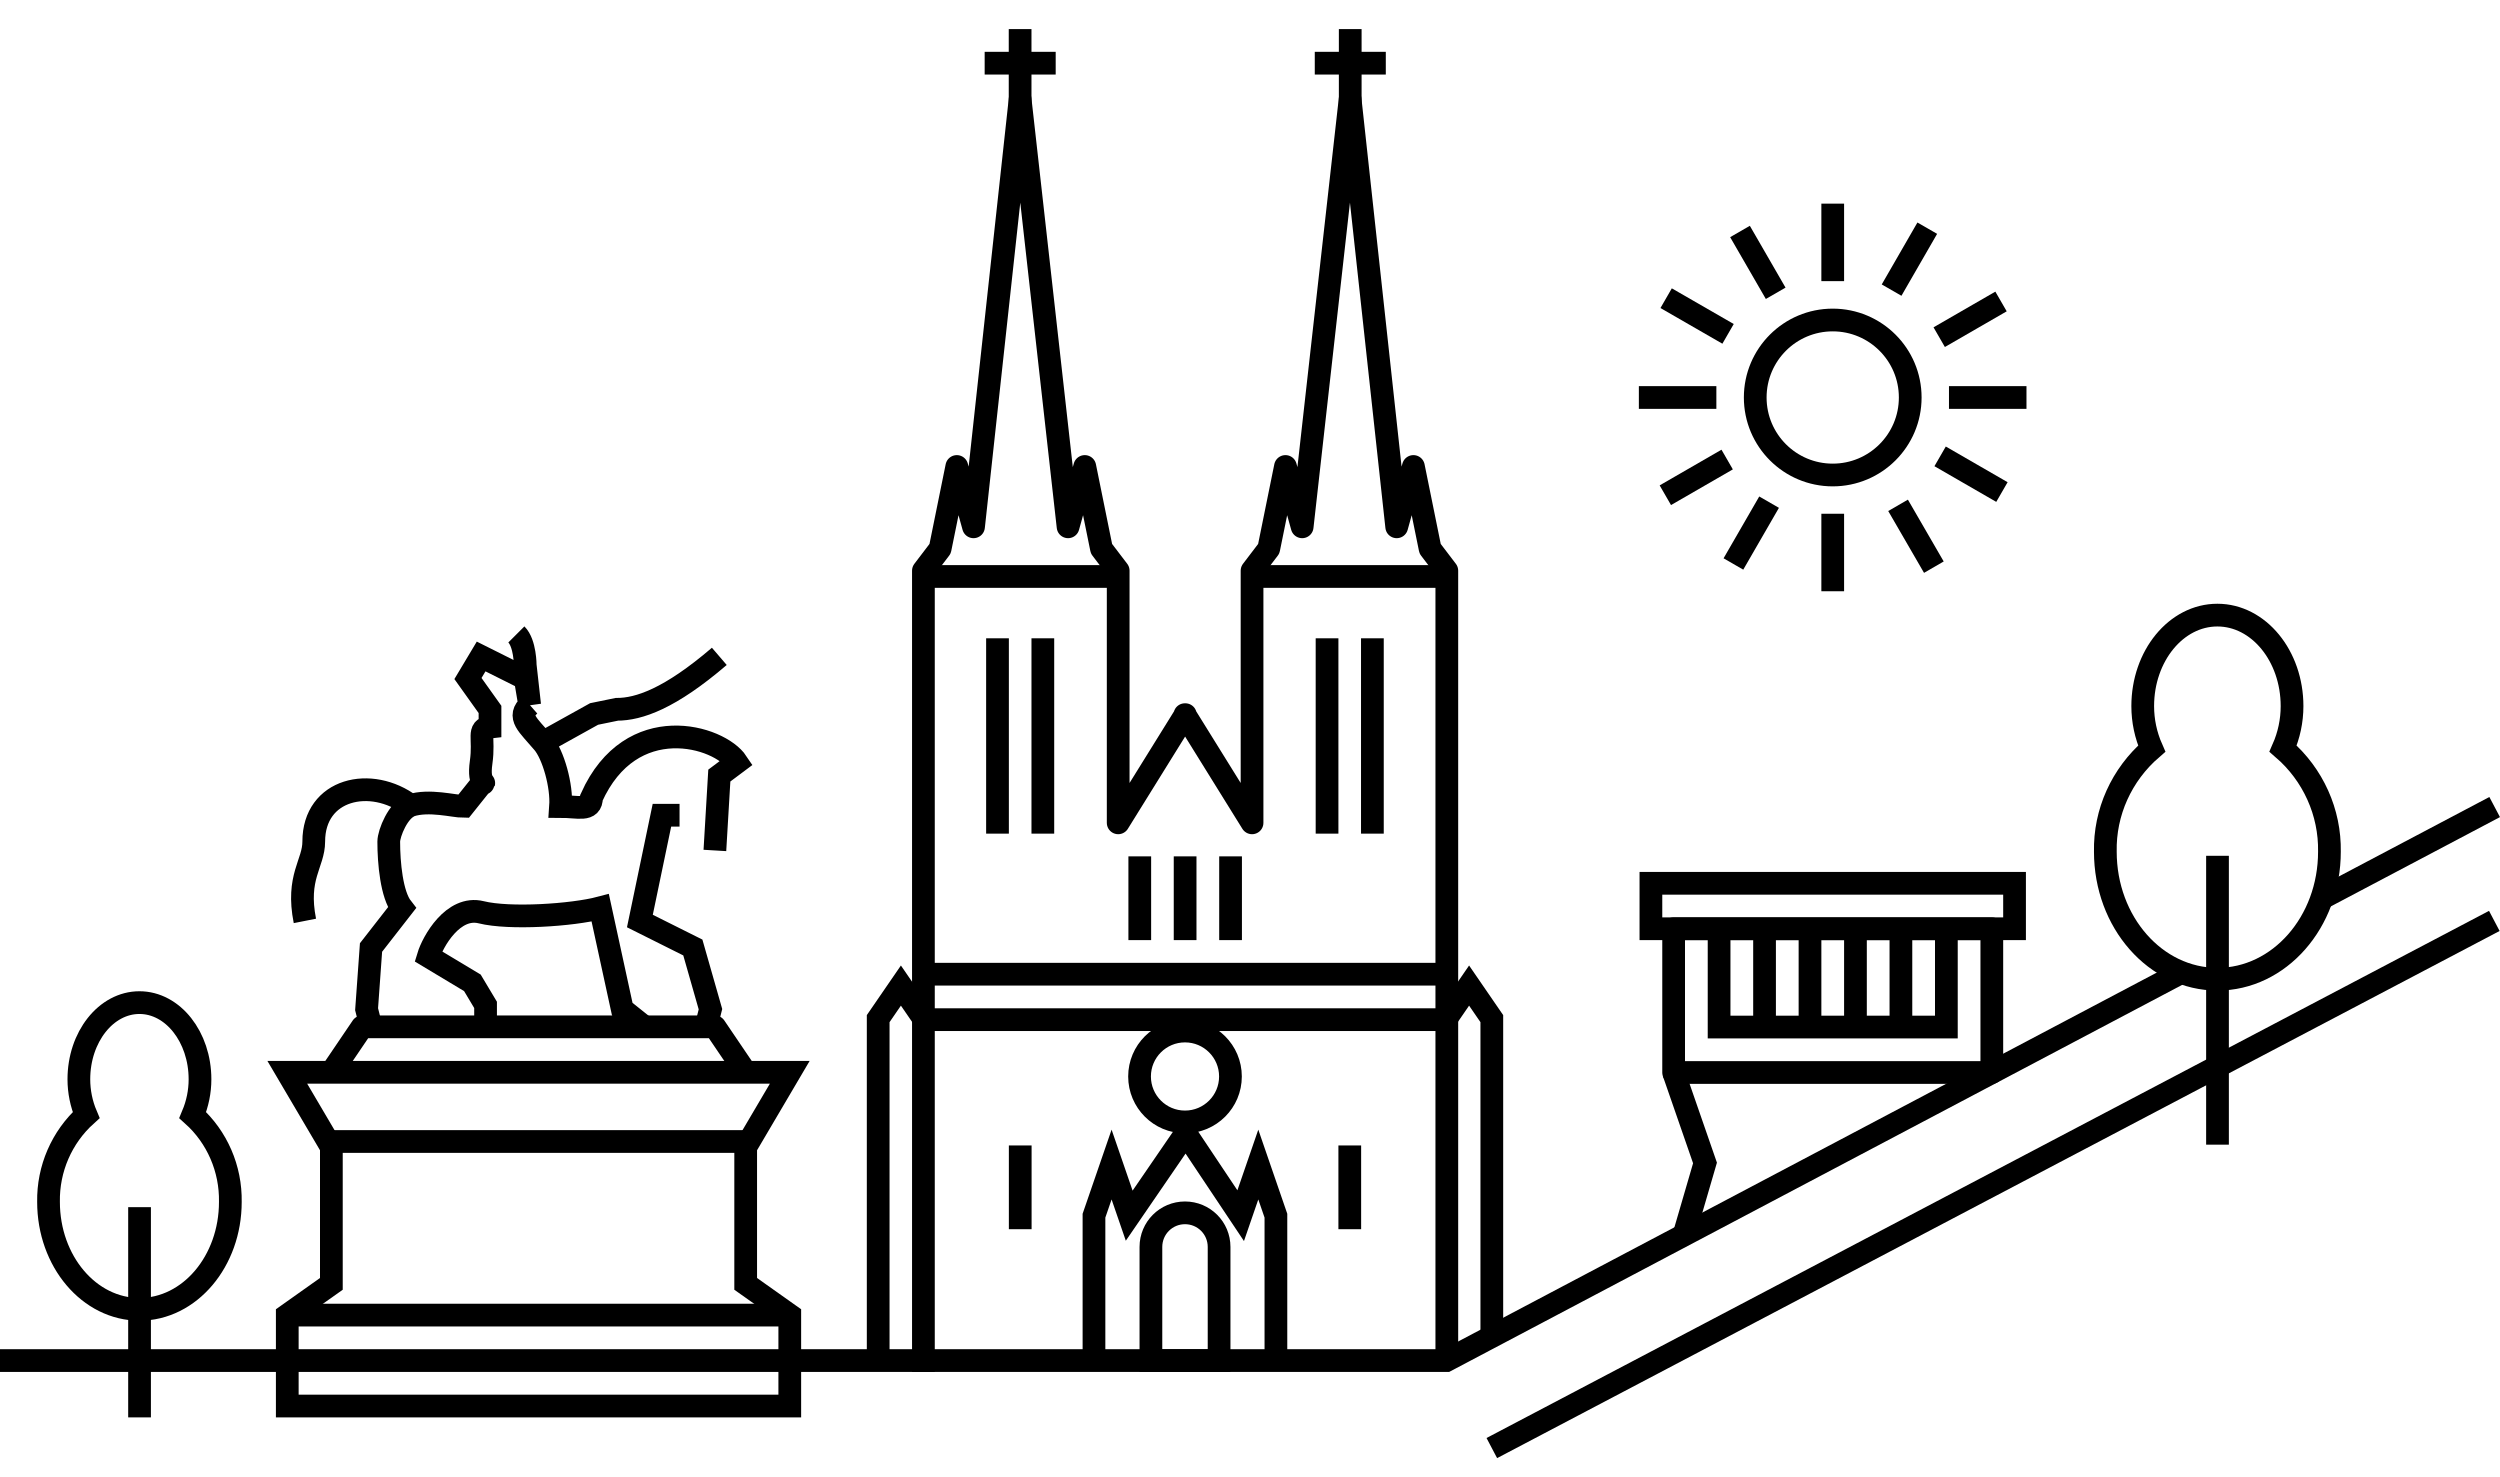 <svg width="220" height="130" viewBox="0 0 220 130" fill="none" xmlns="http://www.w3.org/2000/svg">
<g id="Zagreb">
<path id="Vector" d="M148.18 108.72L150.04 102.34L147.28 94.38" stroke="black" stroke-width="2"/>
<path id="Vector_2" d="M195.14 99.73V76.31" stroke="black" stroke-width="2" stroke-miterlimit="10" stroke-linecap="square"/>
<path id="Vector_3" d="M12.28 123.73V107.23" stroke="black" stroke-width="2" stroke-miterlimit="10" stroke-linecap="square"/>
<path id="Vector_4" d="M200.91 65.88C201.43 64.7 201.7 63.43 201.7 62.14C201.7 57.72 198.76 54.13 195.13 54.13C191.5 54.13 188.56 57.72 188.56 62.14C188.56 63.43 188.83 64.7 189.35 65.88C186.69 68.18 185.2 71.49 185.27 74.95C185.27 81.15 189.68 86.17 195.13 86.17C200.58 86.17 204.99 81.15 204.99 74.95C205.05 71.49 203.56 68.17 200.91 65.88Z" stroke="black" stroke-width="2" stroke-miterlimit="10" stroke-linecap="square"/>
<path id="Vector_5" d="M16.96 98.13C17.38 97.13 17.6 96.06 17.6 94.98C17.6 91.25 15.21 88.23 12.27 88.23C9.33 88.23 6.94 91.25 6.94 94.98C6.94 96.06 7.16 97.14 7.58 98.13C5.43 100.07 4.22 102.86 4.27 105.77C4.27 110.99 7.85 115.22 12.27 115.22C16.69 115.22 20.27 110.99 20.27 105.77C20.32 102.85 19.11 100.06 16.96 98.13Z" stroke="black" stroke-width="2" stroke-miterlimit="10" stroke-linecap="square"/>
<path id="Vector_6" d="M81.28 85.73H127.28" stroke="black" stroke-width="2"/>
<path id="Vector_7" d="M81.28 89.73H127.28" stroke="black" stroke-width="2"/>
<path id="Vector_8" d="M110.28 50.73H127.28" stroke="black" stroke-width="2"/>
<path id="Vector_9" d="M81.28 50.73H98.28" stroke="black" stroke-width="2"/>
<path id="Vector_10" d="M191.97 85.57L127.28 119.73H0" stroke="black" stroke-width="2"/>
<path id="Vector_11" d="M219.53 71.02L204.32 79.05" stroke="black" stroke-width="2"/>
<path id="Vector_12" d="M219.5 81.04L131.28 127.43" stroke="black" stroke-width="2"/>
<path id="Vector_13" d="M127.28 89.64L129.28 86.73L131.28 89.64V117.71" stroke="black" stroke-width="2"/>
<path id="Vector_14" d="M77.28 119.73V89.64L79.28 86.73L81.28 89.64" stroke="black" stroke-width="2"/>
<path id="Vector_15" d="M112.28 119.73V106.98L110.73 102.48L109.18 106.98L104.34 99.73L99.37 106.98L97.82 102.48L96.27 106.98V119.73" stroke="black" stroke-width="2"/>
<path id="Vector_16" d="M101.28 109.73C101.28 108.07 102.62 106.73 104.28 106.73C105.94 106.73 107.28 108.07 107.28 109.73V119.73H101.28V109.73Z" stroke="black" stroke-width="2"/>
<path id="Vector_17" d="M104.28 98.73C106.489 98.73 108.28 96.939 108.28 94.73C108.28 92.521 106.489 90.73 104.28 90.73C102.071 90.73 100.28 92.521 100.28 94.73C100.28 96.939 102.071 98.73 104.28 98.73Z" stroke="black" stroke-width="2"/>
<path id="Vector_18" d="M62.91 74.84L63.3 68.25L64.85 67.09C63.3 64.76 55.54 62.43 52.05 70.19C52.05 71.43 50.89 70.97 49.33 70.97C49.46 69.16 48.69 66.4 47.78 65.34M59.8 71.74H58.25L56.31 81.05L60.97 83.38L62.52 88.81L62.13 90.36M46.62 62.04C45.45 63.07 46.47 63.8 47.78 65.33L52.28 62.83L54.28 62.42C56.22 62.42 58.95 61.49 63.3 57.76M36.13 70.88C37.76 70.35 39.94 70.96 40.79 70.96L42.34 69.02C42.99 68.76 42.03 69.25 42.34 67.08C42.65 64.91 41.96 64.11 43.12 63.98V62.43L41.18 59.71L42.34 57.77L46.22 59.71L46.61 62.04L46.22 58.55C46.22 58.55 46.22 56.61 45.44 55.83M56.7 90.36L54.76 88.81L52.82 79.89C50.36 80.54 44.83 80.9 42.35 80.28C39.87 79.66 38.08 82.87 37.69 84.16L41.57 86.49L42.73 88.43V90.37M32.65 90.36L32.26 88.81L32.65 83.38L35.37 79.89C34.46 78.73 34.21 75.93 34.21 74.07C34.21 73.32 35.05 71.24 36.15 70.89M36.14 70.88C32.65 68.25 27.61 69.4 27.61 74.06C27.61 76 26.06 77.16 26.83 81.04" stroke="black" stroke-width="2"/>
<path id="Vector_19" d="M89.77 2.56V10.89" stroke="black" stroke-width="2"/>
<path id="Vector_20" d="M92.9 5.56H86.65" stroke="black" stroke-width="2"/>
<path id="Vector_21" d="M127.32 119.17V50.22L125.85 48.29L124.38 41.05L122.91 46.36L118.81 8.73L114.59 46.36L113.12 41.05L111.65 48.29L110.18 50.22V72.41L104.27 62.89H104.31L98.4 72.41V50.22L96.93 48.29L95.46 41.05L93.99 46.36L89.77 8.73L85.67 46.36L84.2 41.05L82.73 48.29L81.26 50.22V119.73" stroke="black" stroke-width="2" stroke-linecap="square" stroke-linejoin="round"/>
<path id="Vector_22" d="M118.82 10.89V2.56" stroke="black" stroke-width="2"/>
<path id="Vector_23" d="M121.95 5.56H115.7" stroke="black" stroke-width="2"/>
<path id="Vector_24" d="M47.39 123.73H69.5V115.73L65.62 112.98V100.95L69.5 94.36H47.39H25.28L29.16 100.95V112.98L25.28 115.73V123.73H47.39Z" stroke="black" stroke-width="2"/>
<path id="Vector_25" d="M87.78 57.17V72.36" stroke="black" stroke-width="2" stroke-linecap="square"/>
<path id="Vector_26" d="M91.77 57.17V72.36" stroke="black" stroke-width="2" stroke-linecap="square"/>
<path id="Vector_27" d="M116.78 57.17V72.36" stroke="black" stroke-width="2" stroke-linecap="square"/>
<path id="Vector_28" d="M120.77 57.17V72.36" stroke="black" stroke-width="2" stroke-linecap="square"/>
<path id="Vector_29" d="M100.3 76.36V81.73" stroke="black" stroke-width="2" stroke-linecap="square"/>
<path id="Vector_30" d="M104.29 76.36V81.73" stroke="black" stroke-width="2" stroke-linecap="square"/>
<path id="Vector_31" d="M108.29 76.36V81.73" stroke="black" stroke-width="2" stroke-linecap="square"/>
<path id="Vector_32" d="M89.78 101.8V107.17" stroke="black" stroke-width="2" stroke-linecap="square"/>
<path id="Vector_33" d="M118.78 101.8V107.17" stroke="black" stroke-width="2" stroke-linecap="square"/>
<path id="Vector_34" d="M177.28 77.73H145.28V81.73H177.28V77.73Z" stroke="black" stroke-width="2"/>
<path id="Vector_35" d="M175.28 81.73H147.28V94.38H175.28V81.73Z" stroke="black" stroke-width="2" stroke-linecap="round" stroke-linejoin="round"/>
<path id="Vector_36" d="M155.28 90.38V81.73" stroke="black" stroke-width="2" stroke-linejoin="round"/>
<path id="Vector_37" d="M159.28 90.38V81.73" stroke="black" stroke-width="2" stroke-linejoin="round"/>
<path id="Vector_38" d="M163.28 90.38V81.73" stroke="black" stroke-width="2" stroke-linejoin="round"/>
<path id="Vector_39" d="M167.28 90.38V81.73" stroke="black" stroke-width="2" stroke-linejoin="round"/>
<path id="Vector_40" d="M171.28 81.73V90.38H151.28V81.73" stroke="black" stroke-width="2"/>
<path id="Vector_41" d="M65.62 94.36L62.91 90.36H31.87L29.16 94.36" stroke="black" stroke-width="2" stroke-linejoin="round"/>
<path id="Vector_42" d="M29.16 100.45H65.62" stroke="black" stroke-width="2" stroke-linejoin="round"/>
<path id="Vector_43" d="M25.28 115.73H69.5" stroke="black" stroke-width="2" stroke-linejoin="round"/>
<path id="Vector_44" d="M161.28 41.8C165.047 41.8 168.1 38.747 168.1 34.98C168.1 31.213 165.047 28.16 161.28 28.16C157.513 28.16 154.46 31.213 154.46 34.98C154.46 38.747 157.513 41.8 161.28 41.8Z" stroke="black" stroke-width="2"/>
<path id="Vector_45" d="M161.28 24.74V17.92" stroke="black" stroke-width="2"/>
<path id="Vector_46" d="M166.46 25.53L169.6 20.08" stroke="black" stroke-width="2"/>
<path id="Vector_47" d="M170.65 29.67L176.09 26.53" stroke="black" stroke-width="2"/>
<path id="Vector_48" d="M171.51 34.98H178.33" stroke="black" stroke-width="2"/>
<path id="Vector_49" d="M170.73 40.16L176.17 43.3" stroke="black" stroke-width="2"/>
<path id="Vector_50" d="M167.03 44.47L170.18 49.91" stroke="black" stroke-width="2"/>
<path id="Vector_51" d="M161.28 52.03V45.21" stroke="black" stroke-width="2"/>
<path id="Vector_52" d="M152.54 49.63L155.68 44.19" stroke="black" stroke-width="2"/>
<path id="Vector_53" d="M146.55 43.58L151.99 40.44" stroke="black" stroke-width="2"/>
<path id="Vector_54" d="M144.22 34.98H151.04" stroke="black" stroke-width="2"/>
<path id="Vector_55" d="M146.62 26.24L152.07 29.38" stroke="black" stroke-width="2"/>
<path id="Vector_56" d="M153.12 20.37L156.26 25.81" stroke="black" stroke-width="2"/>
</g>
</svg>
